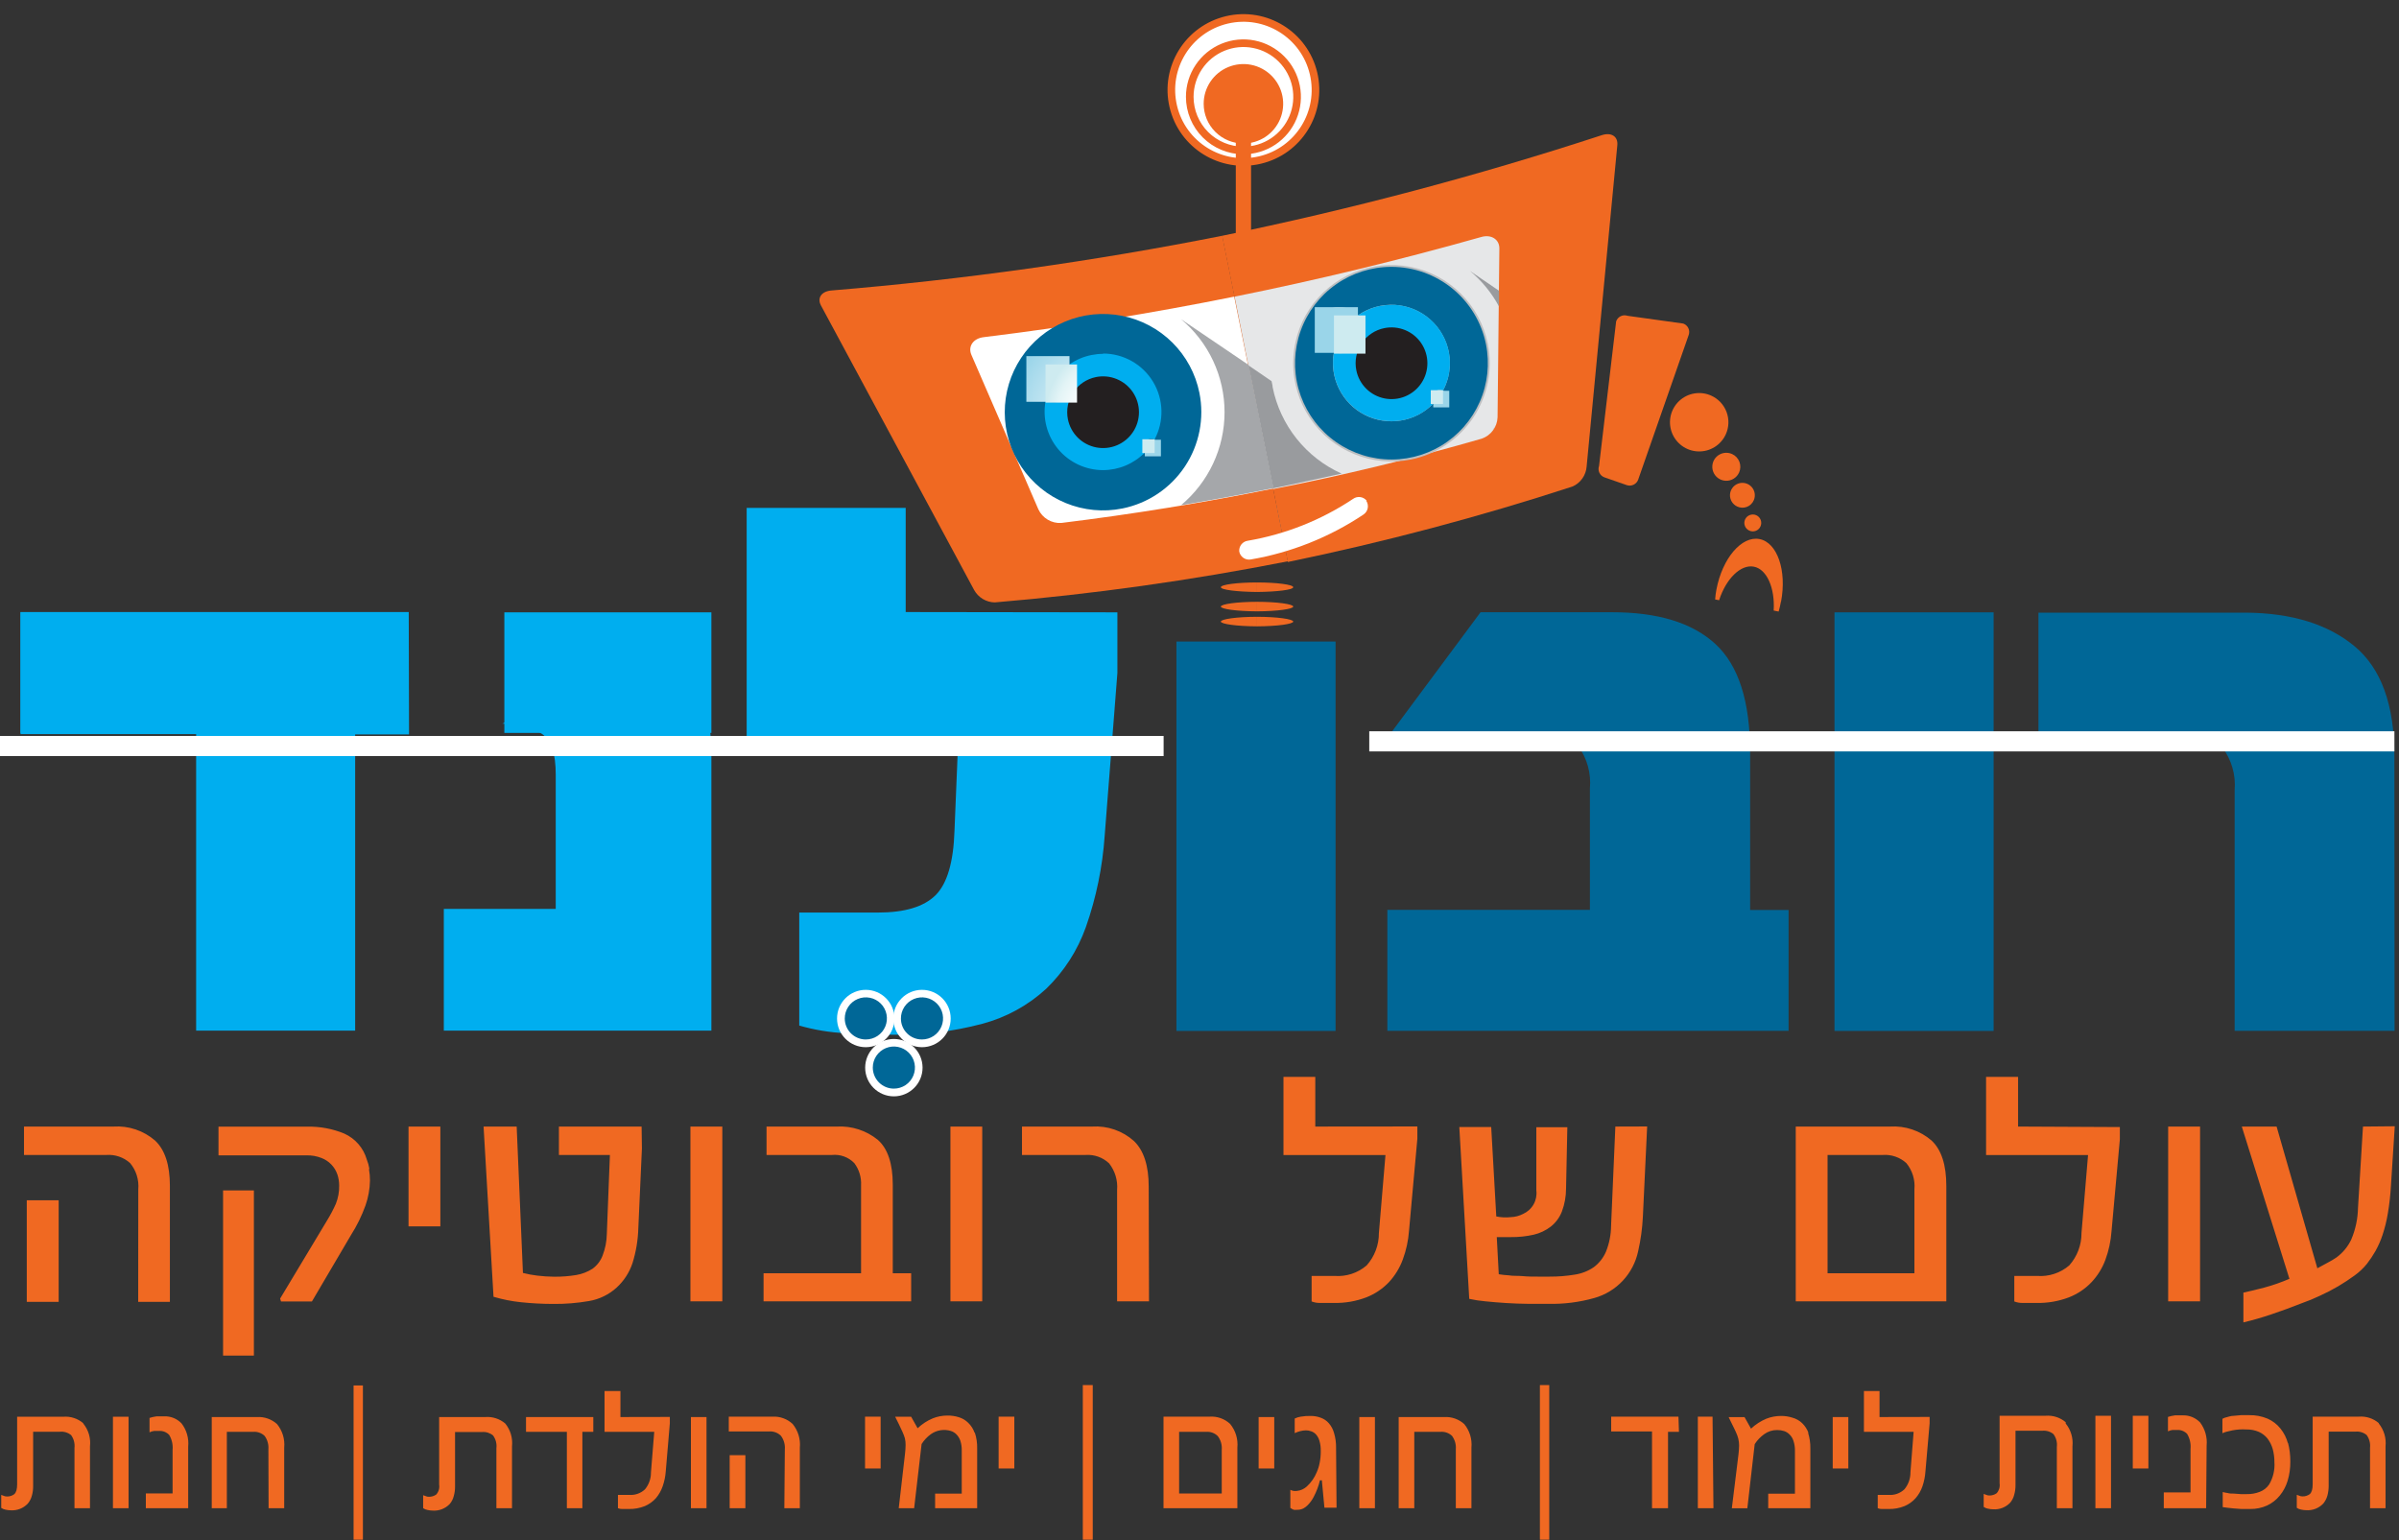 <?xml version="1.0" encoding="UTF-8"?> <svg xmlns="http://www.w3.org/2000/svg" width="285" height="183" viewBox="0 0 285 183" fill="none"><rect x="0" y="0" width="285" height="183" fill="#333333" stroke="none"/> <g clip-path="url(#clip0_409:166)"> <path d="M158.664 76.222H139.76V122.486H158.664V76.222Z" fill="#006797"></path> <path d="M280.72 133.849L280.129 143.512C280.105 144.807 279.832 146.084 279.326 147.276C278.924 148.125 278.315 148.859 277.555 149.412C277.229 149.632 276.89 149.833 276.54 150.013L275.3 150.686L270.459 133.849H266.326L271.982 151.937C271.005 152.359 269.999 152.71 268.971 152.987C268.015 153.235 267.188 153.435 266.515 153.577V157.116C267.613 156.857 268.723 156.538 269.868 156.149C271.014 155.76 272.23 155.323 273.411 154.851C274.163 154.59 274.9 154.286 275.619 153.943C276.358 153.607 277.079 153.233 277.78 152.822C278.476 152.409 279.114 151.984 279.716 151.547C280.268 151.151 280.764 150.683 281.192 150.155C281.567 149.673 281.906 149.164 282.207 148.633C282.546 148.023 282.827 147.383 283.046 146.721C283.319 145.893 283.529 145.045 283.672 144.185C283.862 143.064 283.988 141.933 284.049 140.798L284.498 133.813L280.72 133.849ZM261.367 133.849H257.577V154.615H261.367V133.849ZM239.747 133.849V127.949H235.945V137.235H248.06L247.28 146.497C247.289 147.915 246.771 149.285 245.828 150.344C245.306 150.792 244.7 151.134 244.046 151.348C243.391 151.563 242.701 151.647 242.014 151.595H239.298V154.627C239.621 154.754 239.967 154.814 240.314 154.804H241.932C243.245 154.833 244.552 154.609 245.781 154.143C246.801 153.747 247.72 153.131 248.473 152.338C249.191 151.575 249.749 150.676 250.114 149.695C250.516 148.606 250.763 147.466 250.846 146.309L251.838 135.359V133.908L239.747 133.849ZM217.112 137.223H223.665C224.175 137.185 224.687 137.251 225.17 137.417C225.653 137.584 226.098 137.847 226.475 138.191C227.189 139.064 227.532 140.182 227.432 141.306V151.276H217.112V137.223ZM231.222 154.615V140.905C231.222 138.415 230.643 136.61 229.475 135.512C228.108 134.33 226.331 133.733 224.527 133.849H213.334V154.615H231.222ZM191.903 133.849L191.395 145.648C191.387 146.695 191.182 147.732 190.793 148.704C190.481 149.439 189.98 150.078 189.34 150.556C188.662 151.019 187.886 151.322 187.073 151.441C186.09 151.604 185.095 151.683 184.098 151.677H182.669C182.091 151.677 181.488 151.677 180.91 151.618C180.331 151.559 179.729 151.618 179.233 151.524C178.837 151.503 178.443 151.46 178.052 151.394L177.816 146.981H179.493C180.402 146.992 181.31 146.897 182.197 146.698C182.94 146.526 183.636 146.196 184.239 145.73C184.826 145.262 185.278 144.648 185.55 143.949C185.878 143.077 186.046 142.154 186.046 141.223L186.2 133.931H182.516V141.424C182.59 141.995 182.478 142.575 182.198 143.079C181.917 143.582 181.482 143.982 180.957 144.22C180.501 144.46 179.996 144.594 179.481 144.609C178.906 144.673 178.324 144.645 177.757 144.527L177.155 133.908H173.365L174.545 154.32C175.188 154.461 175.838 154.56 176.494 154.615C177.261 154.698 178.088 154.757 178.95 154.816C179.812 154.875 180.674 154.898 181.547 154.91H183.909C185.771 154.955 187.63 154.721 189.423 154.214C190.709 153.849 191.87 153.141 192.784 152.166C193.697 151.191 194.327 149.986 194.607 148.68C194.917 147.327 195.107 145.949 195.173 144.562L195.681 133.837L191.903 133.849ZM156.255 133.849V127.949H152.477V137.235H164.592L163.812 146.497C163.821 147.915 163.303 149.285 162.36 150.344C161.838 150.792 161.232 151.134 160.578 151.348C159.923 151.563 159.233 151.647 158.546 151.595H155.819V154.627C156.146 154.754 156.495 154.814 156.846 154.804H158.463C159.777 154.833 161.084 154.609 162.313 154.143C163.331 153.744 164.25 153.128 165.005 152.338C165.731 151.552 166.293 150.63 166.658 149.624C167.06 148.535 167.307 147.395 167.39 146.238L168.382 135.288V133.837L156.255 133.849ZM136.466 140.987C136.466 138.494 135.879 136.684 134.706 135.56C134.035 134.96 133.25 134.5 132.399 134.206C131.547 133.912 130.646 133.791 129.747 133.849H121.411V137.223H128.968C129.479 137.186 129.991 137.256 130.473 137.429C130.955 137.602 131.396 137.873 131.766 138.226C132.469 139.124 132.806 140.253 132.711 141.388V154.615H136.501L136.466 140.987ZM116.688 133.849H112.91V154.615H116.688V133.849ZM108.246 154.615V151.276H106.061V140.751C106.061 138.262 105.471 136.48 104.29 135.43C102.925 134.319 101.195 133.755 99.437 133.849H91.065V137.223H98.835C99.322 137.174 99.814 137.235 100.274 137.403C100.734 137.57 101.15 137.84 101.492 138.191C102.062 138.95 102.346 139.886 102.294 140.834V151.276H90.711V154.615H108.246ZM85.811 133.849H82.021V154.615H85.811V133.849ZM76.223 133.849H66.399V137.223H72.457L72.091 146.592C72.077 147.48 71.905 148.359 71.583 149.188C71.346 149.805 70.936 150.342 70.402 150.733C69.811 151.115 69.148 151.372 68.454 151.488C67.595 151.628 66.726 151.695 65.856 151.689C65.181 151.683 64.507 151.64 63.837 151.559C63.26 151.492 62.688 151.385 62.125 151.241L61.381 133.849H57.449L58.63 154.072C59.701 154.39 60.8 154.608 61.912 154.721C63.168 154.852 64.429 154.919 65.691 154.922C67.123 154.939 68.554 154.824 69.965 154.58C71.19 154.375 72.329 153.822 73.248 152.987C74.115 152.196 74.766 151.197 75.137 150.084C75.562 148.727 75.797 147.317 75.834 145.896L76.259 136.456L76.223 133.849ZM52.313 133.849H48.534V145.707H52.313V133.849ZM30.162 141.436H26.501V161.057H30.162V141.436ZM43.882 138.875C43.821 138.495 43.718 138.123 43.575 137.766C43.381 137.09 43.042 136.464 42.581 135.932C42.12 135.4 41.549 134.975 40.907 134.686C39.516 134.109 38.02 133.828 36.514 133.861H25.958V137.27H36.396C37.005 137.251 37.611 137.356 38.179 137.577C38.621 137.743 39.02 138.005 39.349 138.344C39.678 138.682 39.927 139.089 40.08 139.536C40.221 139.958 40.293 140.4 40.293 140.846C40.31 141.588 40.177 142.326 39.903 143.017C39.598 143.704 39.247 144.37 38.852 145.011L33.279 154.285L33.385 154.627H37.057L41.686 146.757C42.394 145.645 42.976 144.458 43.422 143.217C43.756 142.269 43.936 141.273 43.953 140.267C43.957 139.816 43.917 139.366 43.835 138.922L43.882 138.875ZM16.418 154.674H20.184V140.905C20.184 138.415 19.594 136.61 18.425 135.512C17.059 134.329 15.281 133.731 13.477 133.849H2.851L2.851 137.223H12.639C13.15 137.185 13.664 137.252 14.149 137.418C14.634 137.584 15.081 137.847 15.461 138.191C16.179 139.063 16.526 140.181 16.429 141.306L16.418 154.674ZM6.971 142.604H3.181L3.181 154.674H6.971L6.971 142.604Z" fill="#F06922"></path> <path d="M282.597 169.081C281.942 168.522 281.093 168.247 280.235 168.314H274.745V176.337C274.745 176.915 274.639 177.304 274.402 177.517C274.15 177.704 273.842 177.8 273.529 177.788C273.407 177.79 273.286 177.766 273.174 177.717L272.856 177.599V179.145C273.01 179.254 273.188 179.327 273.375 179.358C273.569 179.401 273.767 179.425 273.966 179.428C274.343 179.456 274.722 179.399 275.076 179.262C275.429 179.125 275.747 178.912 276.008 178.638C276.231 178.363 276.396 178.046 276.492 177.706C276.595 177.321 276.647 176.924 276.646 176.526V170.095H279.834C280.311 170.049 280.786 170.193 281.156 170.496C281.475 170.936 281.618 171.479 281.558 172.019V179.192H283.4V171.842C283.451 171.359 283.407 170.87 283.269 170.405C283.131 169.939 282.903 169.505 282.597 169.128V169.081ZM271.805 171.488C271.636 170.846 271.335 170.247 270.919 169.73C270.51 169.218 269.984 168.813 269.384 168.55C268.693 168.262 267.949 168.121 267.2 168.137C266.877 168.137 266.558 168.137 266.243 168.137L265.334 168.219C265.039 168.219 264.791 168.314 264.555 168.373C264.367 168.408 264.187 168.476 264.023 168.573V170.284C264.178 170.208 264.34 170.148 264.508 170.107L265.216 169.942C265.49 169.893 265.765 169.857 266.043 169.836C266.314 169.819 266.586 169.819 266.857 169.836C267.368 169.825 267.875 169.921 268.345 170.119C268.75 170.3 269.106 170.575 269.384 170.921C269.663 171.293 269.871 171.713 269.998 172.16C270.134 172.668 270.202 173.192 270.199 173.718C270.264 174.645 270.046 175.571 269.573 176.372C269.301 176.77 268.914 177.074 268.463 177.246C267.975 177.437 267.453 177.529 266.928 177.517H266.196L265.393 177.458C265.133 177.458 264.874 177.458 264.637 177.387C264.442 177.364 264.248 177.324 264.059 177.269V179.063L264.567 179.133L265.334 179.216L266.291 179.287H267.33C268.017 179.296 268.698 179.155 269.325 178.874C269.912 178.601 270.429 178.197 270.836 177.694C271.26 177.175 271.577 176.577 271.769 175.936C271.989 175.201 272.096 174.437 272.088 173.67C272.097 172.898 272.001 172.128 271.805 171.381V171.488ZM262.146 171.747C262.24 170.766 261.962 169.785 261.367 168.998C261.099 168.72 260.775 168.501 260.417 168.357C260.059 168.213 259.675 168.146 259.289 168.16H258.864H258.391L257.931 168.243L257.553 168.349V170.06C257.724 169.977 257.908 169.922 258.096 169.895C258.281 169.884 258.466 169.884 258.651 169.895C258.87 169.884 259.089 169.921 259.293 170.003C259.496 170.084 259.68 170.208 259.832 170.367C260.15 170.899 260.29 171.519 260.233 172.136V177.316H257.057V179.192H262.087L262.146 171.747ZM255.227 168.207H253.373V174.473H255.227V168.207ZM250.787 168.207H248.933V179.192H250.787V168.207ZM245.403 168.974C244.747 168.418 243.899 168.143 243.041 168.207H237.551V176.231C237.583 176.44 237.57 176.655 237.511 176.859C237.451 177.063 237.348 177.251 237.208 177.411C236.951 177.596 236.64 177.691 236.323 177.682C236.205 177.685 236.088 177.661 235.98 177.611L235.662 177.493V179.039C235.816 179.148 235.994 179.221 236.181 179.251C236.375 179.295 236.573 179.319 236.771 179.322C237.149 179.349 237.528 179.293 237.882 179.156C238.235 179.019 238.553 178.806 238.814 178.532C239.039 178.26 239.201 177.942 239.286 177.599C239.395 177.216 239.447 176.818 239.44 176.42V169.989H242.64C242.874 169.966 243.11 169.99 243.335 170.059C243.56 170.128 243.769 170.24 243.95 170.39C244.274 170.828 244.418 171.372 244.352 171.912V179.192H246.206V171.842C246.257 171.359 246.213 170.87 246.075 170.405C245.937 169.939 245.709 169.505 245.403 169.128V168.974ZM223.287 168.361V165.269H221.433V170.119H227.337L226.959 174.945C226.964 175.677 226.709 176.388 226.239 176.951C225.991 177.185 225.697 177.364 225.376 177.478C225.055 177.592 224.713 177.637 224.373 177.611H223.075V179.192C223.231 179.259 223.4 179.291 223.571 179.287H224.373C225.016 179.301 225.655 179.185 226.251 178.945C226.757 178.733 227.209 178.411 227.573 178.001C227.935 177.586 228.212 177.105 228.388 176.585C228.583 176.013 228.702 175.418 228.742 174.815L229.238 169.104V168.349L223.287 168.361ZM219.58 168.361H217.726V174.473H219.58V168.361ZM214.857 170.272C214.696 169.827 214.438 169.424 214.101 169.092C213.77 168.776 213.363 168.548 212.92 168.432C212.485 168.293 212.031 168.225 211.574 168.231C210.98 168.231 210.391 168.343 209.838 168.561C209.167 168.843 208.551 169.243 208.02 169.741L207.252 168.373H205.363L205.776 169.222C205.965 169.6 206.119 169.906 206.237 170.178C206.35 170.421 206.441 170.674 206.509 170.933C206.571 171.192 206.603 171.457 206.603 171.724C206.598 172.079 206.575 172.433 206.532 172.785L205.741 179.204H207.583L208.457 171.582C208.752 171.121 209.133 170.72 209.578 170.402C210.026 170.073 210.569 169.899 211.125 169.906C211.401 169.902 211.676 169.942 211.94 170.024C212.192 170.104 212.419 170.246 212.601 170.437C212.816 170.646 212.974 170.906 213.062 171.193C213.187 171.573 213.247 171.972 213.239 172.372V177.47H210.063V179.192H215.069V172.113C215.082 171.473 214.99 170.835 214.797 170.225L214.857 170.272ZM203.45 168.314H201.703V179.192H203.557L203.45 168.314ZM199.4 168.314H191.407V170.072H196.259V179.192H198.16V170.119H199.459L199.4 168.314ZM184.05 164.562H182.94V182.933H184.05V164.562ZM172.951 179.192H174.805V171.995C174.901 170.987 174.595 169.983 173.955 169.199C173.636 168.91 173.263 168.688 172.858 168.544C172.453 168.4 172.023 168.338 171.593 168.361H166.162V179.192H168.016V170.119H171.121C171.372 170.096 171.626 170.128 171.864 170.211C172.102 170.295 172.32 170.428 172.502 170.603C172.84 171.062 172.999 171.628 172.951 172.196V179.192ZM163.34 168.361H161.486V179.192H163.34V168.361ZM158.723 171.995C158.734 171.412 158.654 170.831 158.487 170.272C158.372 169.836 158.158 169.432 157.861 169.092C157.604 168.797 157.274 168.574 156.905 168.443C156.527 168.301 156.127 168.229 155.724 168.231C155.329 168.22 154.933 168.248 154.543 168.314C154.289 168.349 154.042 168.425 153.811 168.538V170.272C154.023 170.172 154.245 170.093 154.472 170.036C154.688 169.978 154.91 169.947 155.133 169.942C155.355 169.94 155.576 169.98 155.783 170.06C156.001 170.136 156.196 170.266 156.35 170.437C156.537 170.657 156.674 170.915 156.751 171.193C156.862 171.576 156.914 171.974 156.905 172.372C156.913 172.852 156.869 173.33 156.775 173.8C156.705 174.182 156.59 174.554 156.432 174.909C156.169 175.556 155.766 176.136 155.252 176.608C154.926 176.909 154.512 177.095 154.071 177.139C153.937 177.153 153.803 177.153 153.669 177.139C153.539 177.111 153.412 177.067 153.291 177.01V179.157C153.417 179.252 153.557 179.327 153.705 179.381C153.822 179.396 153.941 179.396 154.059 179.381C154.324 179.394 154.587 179.341 154.826 179.228C155.008 179.129 155.175 179.006 155.322 178.862C155.623 178.566 155.875 178.223 156.066 177.847C156.397 177.225 156.647 176.563 156.81 175.877H157.035L157.341 179.133H158.782L158.723 171.995ZM151.379 168.361H149.525V174.473H151.379V168.361ZM140.079 170.119H143.29C143.544 170.099 143.798 170.134 144.037 170.221C144.275 170.309 144.492 170.447 144.672 170.626C145.023 171.089 145.191 171.664 145.144 172.243V177.446H140.079V170.119ZM146.998 179.192V171.995C147.096 170.978 146.786 169.964 146.136 169.175C145.812 168.874 145.431 168.643 145.015 168.495C144.598 168.347 144.156 168.285 143.715 168.314H138.225V179.192H146.998ZM129.818 164.562H128.637V182.933H129.818V164.562ZM120.502 168.314H118.636V174.473H120.502V168.314ZM115.779 170.225C115.623 169.778 115.364 169.374 115.023 169.045C114.713 168.737 114.332 168.51 113.913 168.384C113.478 168.247 113.023 168.179 112.567 168.184C111.969 168.182 111.376 168.294 110.819 168.514C110.15 168.793 109.537 169.193 109.013 169.694L108.245 168.325H106.344L106.769 169.175C106.947 169.553 107.1 169.859 107.218 170.131C107.329 170.376 107.424 170.628 107.501 170.886C107.56 171.145 107.588 171.411 107.584 171.676C107.58 172.031 107.556 172.386 107.513 172.738L106.769 179.192H108.6L109.485 171.57C109.776 171.109 110.153 170.709 110.595 170.39C110.934 170.152 111.323 169.994 111.732 169.929C112.141 169.864 112.56 169.892 112.957 170.013C113.212 170.092 113.443 170.234 113.63 170.426C113.836 170.641 113.993 170.899 114.09 171.181C114.212 171.562 114.267 171.961 114.255 172.361V177.458H111.091V179.192H116.086V172.113C116.105 171.473 116.013 170.834 115.814 170.225H115.779ZM104.62 168.314H102.767V174.473H104.62V168.314ZM93.179 179.192H95.021V171.995C95.118 170.978 94.808 169.964 94.159 169.175C93.842 168.882 93.47 168.655 93.065 168.507C92.659 168.359 92.228 168.293 91.797 168.314H86.578V170.072H91.372C91.627 170.053 91.883 170.088 92.123 170.176C92.364 170.263 92.582 170.401 92.766 170.579C93.117 171.041 93.285 171.617 93.238 172.196L93.179 179.192ZM88.55 172.892H86.685V179.192H88.55V172.892ZM83.933 168.361H82.08V179.192H83.933V168.361ZM73.708 168.361V165.269H71.819V170.119H77.723L77.333 174.945C77.341 175.676 77.09 176.386 76.624 176.951C76.375 177.185 76.079 177.365 75.755 177.478C75.432 177.592 75.089 177.637 74.747 177.611H73.413V179.192C73.574 179.259 73.747 179.291 73.921 179.287H74.712C75.358 179.3 76.001 179.184 76.601 178.945C77.105 178.73 77.557 178.408 77.923 178.001C78.277 177.583 78.55 177.103 78.726 176.585C78.925 176.013 79.048 175.418 79.092 174.815L79.576 169.104V168.349L73.708 168.361ZM70.484 168.361H62.491V170.119H67.344V179.192H69.186V170.119H70.484V168.361ZM60.023 169.128C59.367 168.572 58.519 168.296 57.661 168.361H52.171V176.384C52.204 176.594 52.19 176.808 52.131 177.012C52.072 177.216 51.968 177.404 51.828 177.564C51.571 177.749 51.26 177.845 50.943 177.835C50.825 177.838 50.708 177.814 50.6 177.765L50.27 177.647V179.192C50.43 179.299 50.611 179.372 50.801 179.405C50.991 179.448 51.185 179.472 51.38 179.476C51.76 179.504 52.141 179.448 52.496 179.311C52.851 179.174 53.172 178.96 53.434 178.685C53.66 178.413 53.821 178.095 53.907 177.753C54.016 177.369 54.067 176.972 54.06 176.573V170.142H57.26C57.733 170.098 58.204 170.242 58.571 170.544C58.895 170.981 59.038 171.526 58.972 172.066V179.192H60.826V171.842C60.877 171.359 60.833 170.87 60.695 170.405C60.557 169.939 60.329 169.505 60.023 169.128V169.128ZM43.114 164.609H42.005V182.98H43.114V164.609ZM31.909 179.192H33.763V171.995C33.859 170.987 33.553 169.983 32.913 169.199C32.594 168.91 32.221 168.688 31.816 168.544C31.41 168.4 30.981 168.338 30.551 168.361H25.155V179.192H26.95V170.119H30.055C30.307 170.096 30.56 170.128 30.798 170.211C31.037 170.295 31.254 170.428 31.437 170.603C31.774 171.062 31.933 171.628 31.885 172.196L31.909 179.192ZM22.357 171.865C22.453 170.882 22.17 169.898 21.566 169.116C21.301 168.837 20.98 168.618 20.623 168.473C20.267 168.329 19.884 168.262 19.499 168.278H19.074H18.602L18.141 168.361L17.764 168.467V170.178C17.934 170.094 18.118 170.038 18.307 170.013C18.488 170.002 18.669 170.002 18.85 170.013C19.08 169.993 19.313 170.025 19.529 170.106C19.746 170.188 19.941 170.317 20.101 170.485C20.419 171.017 20.56 171.637 20.503 172.254V177.434H17.327V179.192H22.357V171.865ZM15.272 168.325H13.418V179.192H15.272V168.325ZM9.888 169.092C9.233 168.534 8.384 168.258 7.526 168.325H2.036V176.349C2.036 176.927 1.929 177.316 1.693 177.529C1.441 177.716 1.133 177.811 0.82 177.8C0.698 177.802 0.577 177.778 0.465 177.729C0.362 177.683 0.255 177.643 0.146 177.611L0.146 179.157C0.302 179.264 0.48 179.336 0.666 179.369C0.86 179.413 1.058 179.437 1.256 179.44C1.634 179.467 2.013 179.411 2.367 179.274C2.72 179.137 3.038 178.924 3.299 178.65C3.527 178.378 3.692 178.06 3.783 177.717C3.892 177.334 3.944 176.936 3.937 176.538L3.937 170.107H7.125C7.601 170.06 8.077 170.205 8.447 170.508C8.766 170.948 8.909 171.491 8.849 172.03V179.192H10.691V171.842C10.745 171.359 10.702 170.869 10.564 170.403C10.427 169.937 10.196 169.503 9.888 169.128" fill="#F06922"></path> <path d="M212.483 108.115H207.914V89.402C207.914 83.353 206.544 79.062 203.805 76.529C201.065 73.996 196.956 72.734 191.478 72.741H175.891L165.182 87.16H182.893C185.09 87.16 186.625 87.667 187.522 88.682C188.56 90.133 189.042 91.908 188.88 93.685V108.103H164.816V122.474H212.483V108.115Z" fill="#006797"></path> <path d="M236.842 72.753H217.938V122.486H236.842V72.753Z" fill="#006797"></path> <path d="M284.451 89.767C284.451 83.734 282.876 79.408 279.728 76.788C276.579 74.169 272.277 72.836 266.822 72.789H242.167V87.16H259.289C260.148 87.076 261.015 87.179 261.83 87.462C262.645 87.746 263.39 88.202 264.012 88.8C265.102 90.252 265.623 92.052 265.476 93.862V122.474H284.474L284.451 89.767Z" fill="#006797"></path> <path d="M59.669 85.98C61.307 85.893 62.933 86.304 64.333 87.16C65.513 87.927 66.021 89.52 66.021 92.056V107.985H52.726V122.451H84.512V90.003C84.512 83.986 83.083 79.49 80.226 76.517L59.669 85.98ZM107.596 72.718V60.341H88.704V87.478H113.854L113.393 98.699C113.275 102.436 112.524 104.992 111.138 106.369C109.745 107.737 107.478 108.422 104.313 108.422H94.95V121.849C96.75 122.367 98.605 122.672 100.476 122.758C102.546 122.876 104.388 122.935 106.002 122.935C109.611 123.001 113.211 122.565 116.7 121.637C119.526 120.887 122.127 119.461 124.28 117.483C126.401 115.434 128.017 112.922 129.003 110.144C130.231 106.646 130.981 102.999 131.235 99.301L132.746 79.962V72.753L107.596 72.718ZM48.558 72.718H2.437L2.437 87.219H23.301V122.451H42.193V87.254H48.593L48.558 72.718Z" fill="#00AEEF"></path> <path d="M-18.403 88.635H138.237" stroke="white" stroke-width="2.392"></path> <path d="M162.667 88.08H300.509" stroke="white" stroke-width="2.392"></path> <path d="M44.72 72.753H2.437L2.437 87.077H44.72V72.753Z" fill="#00AEEF"></path> <path d="M84.512 72.753H59.916V87.077H84.512V72.753Z" fill="#00AEEF"></path> <path d="M194.618 56.978C194.524 57.244 194.329 57.463 194.075 57.587C193.821 57.711 193.528 57.729 193.26 57.639L190.615 56.718C190.483 56.672 190.362 56.6 190.258 56.507C190.154 56.414 190.069 56.301 190.009 56.175C189.948 56.048 189.914 55.912 189.906 55.772C189.899 55.633 189.919 55.493 189.966 55.361L191.997 38.182C192.042 38.049 192.113 37.926 192.206 37.821C192.299 37.716 192.412 37.63 192.538 37.569C192.664 37.507 192.801 37.471 192.942 37.463C193.082 37.455 193.222 37.475 193.355 37.521L199.967 38.442C200.099 38.488 200.22 38.56 200.324 38.653C200.429 38.746 200.513 38.859 200.574 38.985C200.634 39.111 200.669 39.248 200.676 39.388C200.683 39.527 200.663 39.667 200.616 39.798L194.618 56.978Z" fill="#F06922"></path> <path d="M205.021 51.609C204.735 52.233 204.272 52.758 203.688 53.118C203.104 53.479 202.427 53.658 201.741 53.634C201.055 53.61 200.392 53.383 199.835 52.983C199.279 52.582 198.853 52.026 198.612 51.383C198.372 50.741 198.327 50.042 198.484 49.375C198.641 48.707 198.992 48.101 199.493 47.633C199.994 47.165 200.623 46.855 201.3 46.744C201.977 46.633 202.672 46.725 203.297 47.008C203.713 47.196 204.088 47.465 204.4 47.798C204.711 48.132 204.954 48.523 205.115 48.951C205.275 49.379 205.349 49.833 205.333 50.289C205.317 50.746 205.211 51.194 205.021 51.609" fill="#F06922"></path> <path d="M206.603 56.14C206.468 56.441 206.247 56.694 205.967 56.869C205.687 57.044 205.362 57.132 205.033 57.121C204.703 57.111 204.384 57.003 204.116 56.812C203.847 56.62 203.642 56.353 203.526 56.045C203.41 55.736 203.388 55.4 203.463 55.079C203.538 54.759 203.707 54.467 203.948 54.242C204.189 54.018 204.492 53.869 204.817 53.816C205.143 53.764 205.477 53.809 205.777 53.946C206.176 54.128 206.488 54.462 206.643 54.873C206.797 55.284 206.783 55.739 206.603 56.14" fill="#F06922"></path> <path d="M208.339 59.456C208.26 59.632 208.146 59.791 208.005 59.924C207.864 60.056 207.699 60.16 207.517 60.228C207.336 60.296 207.143 60.327 206.95 60.32C206.756 60.313 206.566 60.268 206.391 60.187C206.124 60.067 205.899 59.871 205.744 59.623C205.59 59.376 205.512 59.087 205.521 58.795C205.531 58.504 205.626 58.221 205.797 57.984C205.967 57.746 206.204 57.565 206.477 57.462C206.751 57.359 207.049 57.34 207.333 57.407C207.618 57.473 207.876 57.623 208.076 57.836C208.275 58.05 208.407 58.318 208.453 58.606C208.5 58.894 208.46 59.19 208.339 59.456" fill="#F06922"></path> <path d="M209.142 62.547C209.088 62.667 209.011 62.775 208.916 62.865C208.82 62.955 208.707 63.025 208.584 63.071C208.461 63.117 208.33 63.139 208.199 63.134C208.068 63.129 207.939 63.098 207.819 63.043C207.577 62.934 207.387 62.734 207.292 62.487C207.197 62.239 207.204 61.964 207.312 61.721C207.422 61.478 207.625 61.289 207.874 61.194C208.124 61.099 208.401 61.106 208.646 61.214C208.766 61.269 208.875 61.346 208.965 61.443C209.055 61.54 209.125 61.653 209.171 61.777C209.217 61.901 209.238 62.033 209.233 62.165C209.228 62.297 209.197 62.427 209.142 62.547" fill="#F06922"></path> <path d="M211.574 71.479C211.504 71.877 211.413 72.27 211.302 72.659L210.712 72.541C210.877 69.874 209.909 67.621 208.351 67.326C206.792 67.031 205.044 68.765 204.23 71.314L203.757 71.219C203.785 70.823 203.836 70.429 203.911 70.039C204.619 66.323 206.91 63.644 209.024 64.046C211.137 64.447 212.294 67.786 211.586 71.491" fill="#F06922"></path> <path d="M149.336 73.284C146.975 73.284 145.038 73.556 145.038 73.85C145.038 74.145 146.939 74.405 149.336 74.417V73.284Z" fill="#F06922"></path> <path d="M149.336 73.284C151.697 73.284 153.634 73.556 153.634 73.85C153.634 74.145 151.721 74.405 149.336 74.417V73.284Z" fill="#F06922"></path> <path d="M149.336 71.502C146.975 71.502 145.038 71.774 145.038 72.069C145.038 72.364 146.939 72.623 149.336 72.635V71.502Z" fill="#F06922"></path> <path d="M149.336 71.502C151.697 71.502 153.634 71.774 153.634 72.069C153.634 72.364 151.721 72.623 149.336 72.635V71.502Z" fill="#F06922"></path> <path d="M149.336 69.202C146.975 69.202 145.038 69.461 145.038 69.768C145.038 70.075 146.939 70.311 149.336 70.334V69.202Z" fill="#F06922"></path> <path d="M149.336 69.202C151.697 69.202 153.634 69.461 153.634 69.768C153.634 70.075 151.721 70.311 149.336 70.334V69.202Z" fill="#F06922"></path> <path d="M145.203 28.011C129.863 31.056 114.362 33.226 98.775 34.513C97.595 34.607 97.052 35.398 97.524 36.282L115.719 70.087C115.961 70.529 116.316 70.9 116.747 71.161C117.178 71.422 117.671 71.564 118.175 71.573C129.864 70.589 141.488 68.958 152.996 66.689C150.375 53.804 147.824 40.908 145.203 28.011Z" fill="#F06922"></path> <path d="M145.203 28.011C160.449 24.887 175.505 20.896 190.296 16.059C191.406 15.693 192.233 16.2 192.138 17.239L188.49 55.444C188.45 55.952 188.273 56.44 187.978 56.855C187.682 57.271 187.28 57.599 186.813 57.804C175.717 61.421 164.427 64.415 152.996 66.771L145.203 28.094" fill="#F06922"></path> <path d="M146.62 35.244C136.788 37.226 126.874 38.831 116.877 40.058C115.625 40.2 114.964 41.144 115.401 42.158C118.061 48.27 120.714 54.39 123.359 60.518C123.597 61.028 123.984 61.455 124.468 61.744C124.952 62.032 125.512 62.168 126.075 62.134C134.529 61.096 142.916 59.735 151.237 58.052L146.62 35.244Z" fill="white"></path> <path d="M146.667 35.244C156.507 33.262 166.268 30.902 175.95 28.165C177.131 27.811 178.135 28.424 178.123 29.521L177.91 49.58C177.889 50.142 177.699 50.685 177.364 51.138C177.029 51.591 176.565 51.932 176.033 52.117C167.854 54.477 159.589 56.474 151.237 58.111L146.667 35.244Z" fill="#E6E7E8"></path> <path d="M186.814 57.721L185.845 58.04L186.814 57.721ZM151.639 60.022C152.099 62.264 152.548 64.506 153.008 66.759C152.56 64.506 152.099 62.264 151.65 60.022H151.639ZM153.587 66.63L153.008 66.759L153.587 66.63ZM153.008 66.759L151.934 66.96L153.008 66.759Z" fill="#A5A7AA"></path> <path d="M140.303 37.922C141.923 39.273 143.225 40.963 144.119 42.873C145.013 44.782 145.476 46.864 145.476 48.972C145.476 51.08 145.013 53.163 144.119 55.072C143.225 56.981 141.923 58.671 140.303 60.022C143.987 59.408 147.652 58.732 151.296 57.993L148.332 43.362L140.303 37.922Z" fill="#A5A7AA"></path> <path d="M174.628 32.188C176.042 33.366 177.216 34.804 178.087 36.424C178.087 35.799 178.087 35.173 178.087 34.548L174.628 32.188ZM148.32 43.409L151.272 58.016C153.976 57.474 156.68 56.836 159.384 56.27C157.299 55.334 155.468 53.914 154.043 52.129C152.617 50.344 151.639 48.244 151.19 46.005C151.19 45.769 151.095 45.521 151.06 45.285L148.32 43.409ZM177.651 50.583C177.532 50.779 177.403 50.98 177.261 51.185C177.412 50.999 177.543 50.797 177.651 50.583Z" fill="#999B9E"></path> <path d="M133.349 60.411C131.085 60.868 128.736 60.643 126.6 59.765C124.464 58.887 122.636 57.397 121.348 55.481C120.06 53.565 119.369 51.311 119.363 49.003C119.357 46.695 120.036 44.437 121.314 42.515C122.592 40.593 124.412 39.092 126.543 38.203C128.675 37.314 131.022 37.077 133.289 37.521C135.555 37.966 137.639 39.072 139.276 40.699C140.914 42.327 142.031 44.403 142.488 46.666C143.097 49.699 142.477 52.85 140.763 55.427C139.05 58.004 136.383 59.797 133.349 60.411" fill="#006797"></path> <path d="M131.046 42.04C130.582 42.042 130.12 42.09 129.665 42.182C128.727 42.367 127.839 42.744 127.055 43.291C127.359 43.645 127.567 44.072 127.658 44.53C127.8 45.248 127.651 45.993 127.244 46.602C126.836 47.21 126.204 47.632 125.485 47.775C125.304 47.792 125.122 47.792 124.942 47.775C124.695 47.773 124.449 47.741 124.21 47.68C124.028 48.679 124.069 49.706 124.328 50.688C124.587 51.67 125.058 52.583 125.709 53.363C126.36 54.143 127.174 54.77 128.095 55.201C129.015 55.632 130.018 55.856 131.035 55.857C131.963 55.855 132.882 55.667 133.737 55.307C134.593 54.946 135.368 54.419 136.017 53.757C135.908 53.622 135.836 53.462 135.807 53.291C135.779 53.12 135.795 52.944 135.854 52.781C135.914 52.618 136.014 52.474 136.146 52.361C136.278 52.249 136.437 52.173 136.608 52.14H136.808C136.93 52.139 137.051 52.163 137.163 52.211C137.727 51.155 138.009 49.97 137.979 48.773C137.95 47.575 137.611 46.406 136.995 45.378C136.379 44.351 135.508 43.5 134.465 42.909C133.423 42.318 132.245 42.006 131.046 42.005" fill="#00AEEF"></path> <path d="M126.867 49.816C127.033 50.642 127.441 51.4 128.039 51.995C128.637 52.589 129.398 52.993 130.225 53.155C131.053 53.317 131.91 53.231 132.688 52.906C133.466 52.581 134.131 52.033 134.597 51.33C135.063 50.628 135.311 49.803 135.308 48.961C135.305 48.118 135.052 47.295 134.581 46.596C134.11 45.897 133.441 45.353 132.661 45.034C131.881 44.714 131.023 44.633 130.196 44.801C129.09 45.026 128.118 45.68 127.493 46.62C126.869 47.56 126.644 48.71 126.867 49.816" fill="#231F20"></path> <path d="M127.055 42.312H121.931V47.739H127.055V42.312Z" fill="url(#paint0_radial_409:166)"></path> <path d="M127.952 43.303H124.209V47.834H127.952V43.303Z" fill="url(#paint1_radial_409:166)"></path> <path d="M137.918 52.246H136.005V54.217H137.918V52.246Z" fill="url(#paint2_radial_409:166)"></path> <path d="M137.174 52.187H135.71V53.828H137.174V52.187Z" fill="url(#paint3_radial_409:166)"></path> <path d="M167.614 54.594C165.35 55.051 163.002 54.826 160.866 53.948C158.729 53.071 156.902 51.58 155.614 49.664C154.325 47.748 153.635 45.494 153.628 43.186C153.622 40.878 154.301 38.62 155.579 36.698C156.858 34.776 158.677 33.275 160.809 32.386C162.94 31.497 165.288 31.26 167.554 31.704C169.821 32.149 171.904 33.255 173.542 34.882C175.179 36.51 176.297 38.586 176.753 40.849C177.362 43.882 176.742 47.033 175.029 49.61C173.315 52.187 170.649 53.98 167.614 54.594" fill="#BCBEC0"></path> <path d="M165.314 31.706C162.951 31.704 160.645 32.432 158.712 33.791C156.78 35.15 155.316 37.073 154.52 39.297C153.724 41.52 153.636 43.935 154.267 46.21C154.899 48.485 156.219 50.51 158.047 52.006C159.875 53.502 162.122 54.396 164.479 54.566C166.835 54.737 169.187 54.174 171.212 52.956C173.236 51.738 174.834 49.925 175.786 47.764C176.738 45.603 176.998 43.2 176.531 40.886C176.006 38.298 174.602 35.972 172.559 34.299C170.515 32.627 167.955 31.71 165.314 31.706V31.706ZM161.323 37.464C162.6 36.572 164.142 36.135 165.698 36.224C167.254 36.314 168.735 36.924 169.902 37.957C171.069 38.989 171.855 40.385 172.132 41.918C172.409 43.451 172.162 45.032 171.43 46.408C171.592 46.47 171.736 46.572 171.85 46.703C171.963 46.835 172.042 46.993 172.079 47.163C172.128 47.425 172.071 47.697 171.92 47.918C171.77 48.139 171.539 48.291 171.276 48.343H171.076C170.921 48.342 170.769 48.306 170.63 48.239C170.491 48.171 170.369 48.074 170.273 47.953C169.235 49.02 167.881 49.726 166.411 49.965C164.941 50.205 163.434 49.966 162.11 49.283C160.787 48.601 159.718 47.512 159.062 46.176C158.405 44.84 158.196 43.329 158.465 41.865C157.866 41.7 157.34 41.338 156.972 40.837C156.604 40.337 156.416 39.727 156.438 39.106C156.459 38.486 156.69 37.89 157.092 37.417C157.494 36.943 158.045 36.619 158.654 36.496C158.835 36.479 159.017 36.479 159.197 36.496C159.601 36.498 159.999 36.587 160.364 36.758C160.729 36.929 161.052 37.178 161.311 37.488" fill="#006797"></path> <path d="M165.312 36.223C164.848 36.226 164.386 36.27 163.93 36.353C162.994 36.547 162.106 36.928 161.321 37.474C161.614 37.812 161.817 38.217 161.911 38.654C161.984 39.01 161.985 39.376 161.916 39.732C161.846 40.088 161.707 40.428 161.506 40.73C161.306 41.032 161.047 41.292 160.746 41.495C160.445 41.697 160.106 41.839 159.75 41.91C159.572 41.948 159.39 41.967 159.207 41.969C158.959 41.97 158.713 41.934 158.475 41.863C158.292 42.863 158.33 43.89 158.589 44.873C158.847 45.856 159.318 46.77 159.97 47.55C160.621 48.331 161.436 48.958 162.357 49.389C163.279 49.819 164.283 50.041 165.3 50.04C166.227 50.048 167.146 49.866 168.001 49.507C168.855 49.148 169.628 48.619 170.271 47.952C170.177 47.826 170.113 47.681 170.082 47.527C170.033 47.266 170.089 46.996 170.237 46.776C170.385 46.555 170.613 46.401 170.873 46.347H171.074C171.194 46.347 171.314 46.367 171.428 46.406C171.994 45.35 172.276 44.166 172.246 42.969C172.217 41.772 171.878 40.603 171.262 39.576C170.646 38.549 169.774 37.7 168.731 37.11C167.688 36.52 166.51 36.211 165.312 36.212" fill="#00AEEF"></path> <path d="M161.132 43.999C161.298 44.825 161.706 45.583 162.304 46.178C162.902 46.772 163.663 47.176 164.49 47.338C165.318 47.501 166.175 47.414 166.954 47.089C167.732 46.764 168.396 46.216 168.862 45.513C169.329 44.811 169.576 43.986 169.573 43.144C169.57 42.301 169.317 41.478 168.846 40.779C168.375 40.08 167.707 39.536 166.926 39.217C166.146 38.897 165.288 38.816 164.462 38.984C163.913 39.094 163.391 39.311 162.927 39.623C162.462 39.935 162.064 40.335 161.755 40.801C161.445 41.267 161.231 41.789 161.124 42.338C161.017 42.887 161.02 43.451 161.132 43.999Z" fill="#231F20"></path> <path d="M161.321 36.495H156.196V41.922H161.321V36.495Z" fill="url(#paint4_radial_409:166)"></path> <path d="M162.218 37.474H158.475V42.017H162.218V37.474Z" fill="url(#paint5_radial_409:166)"></path> <path d="M172.172 46.429H170.271V48.4H172.172V46.429Z" fill="url(#paint6_radial_409:166)"></path> <path d="M171.428 46.359H169.976V47.999H171.428V46.359Z" fill="url(#paint7_radial_409:166)"></path> <path d="M162.313 59.503C162.484 59.763 162.545 60.08 162.483 60.385C162.421 60.69 162.241 60.958 161.982 61.131C157.937 63.835 153.366 65.656 148.569 66.476C148.264 66.524 147.952 66.451 147.701 66.272C147.449 66.094 147.277 65.824 147.222 65.52C147.195 65.218 147.286 64.917 147.475 64.68C147.664 64.443 147.937 64.287 148.238 64.246C152.714 63.483 156.978 61.786 160.754 59.267C161.002 59.09 161.309 59.016 161.61 59.06C161.912 59.104 162.185 59.263 162.372 59.503" fill="white"></path> <path d="M147.718 19.221C149.411 19.221 151.066 18.719 152.474 17.779C153.882 16.839 154.979 15.503 155.627 13.94C156.275 12.377 156.445 10.657 156.114 8.998C155.784 7.338 154.969 5.814 153.771 4.618C152.574 3.421 151.049 2.607 149.388 2.277C147.728 1.947 146.007 2.116 144.442 2.763C142.878 3.411 141.541 4.507 140.6 5.914C139.66 7.321 139.158 8.975 139.158 10.667C139.156 11.79 139.377 12.903 139.806 13.942C140.236 14.981 140.866 15.924 141.662 16.719C142.457 17.514 143.401 18.144 144.44 18.573C145.48 19.002 146.594 19.223 147.718 19.221" fill="white"></path> <path d="M149.684 19.014C154.285 17.929 157.135 13.321 156.049 8.723C154.963 4.125 150.352 1.278 145.751 2.363C141.15 3.448 138.3 8.055 139.386 12.653C140.472 17.251 145.083 20.099 149.684 19.014Z" stroke="#F06922" stroke-width="0.906"></path> <path d="M147.718 17.876C148.979 17.876 150.212 17.502 151.261 16.802C152.309 16.102 153.127 15.107 153.609 13.943C154.092 12.778 154.218 11.497 153.972 10.261C153.726 9.025 153.119 7.89 152.227 6.999C151.335 6.108 150.199 5.501 148.962 5.255C147.725 5.009 146.443 5.136 145.278 5.618C144.113 6.1 143.117 6.917 142.417 7.965C141.716 9.012 141.342 10.244 141.342 11.504C141.342 13.194 142.014 14.815 143.21 16.01C144.406 17.205 146.027 17.876 147.718 17.876" fill="white"></path> <path d="M147.718 17.876C148.979 17.876 150.212 17.502 151.261 16.802C152.309 16.102 153.127 15.107 153.609 13.943C154.092 12.778 154.218 11.497 153.972 10.261C153.726 9.025 153.119 7.89 152.227 6.999C151.335 6.108 150.199 5.501 148.962 5.255C147.725 5.009 146.443 5.136 145.278 5.618C144.113 6.1 143.117 6.917 142.417 7.965C141.716 9.012 141.342 10.244 141.342 11.504C141.342 13.194 142.014 14.815 143.21 16.01C144.406 17.205 146.027 17.876 147.718 17.876V17.876Z" stroke="#F06922" stroke-width="0.906"></path> <path d="M147.718 28.212V12.342" stroke="#F06922" stroke-width="1.812"></path> <path d="M147.719 17.05C148.653 17.05 149.566 16.773 150.343 16.255C151.119 15.736 151.725 14.999 152.082 14.136C152.44 13.274 152.533 12.325 152.351 11.409C152.169 10.494 151.719 9.653 151.058 8.993C150.398 8.333 149.556 7.883 148.64 7.701C147.724 7.519 146.774 7.613 145.911 7.97C145.048 8.327 144.311 8.932 143.792 9.708C143.273 10.484 142.996 11.397 142.996 12.33C142.996 13.582 143.493 14.782 144.379 15.668C145.265 16.553 146.466 17.05 147.719 17.05Z" fill="#F06922"></path> <path d="M102.849 123.501C103.345 123.503 103.831 123.358 104.245 123.084C104.658 122.81 104.981 122.42 105.172 121.962C105.362 121.505 105.413 121.001 105.317 120.514C105.221 120.028 104.982 119.581 104.631 119.231C104.28 118.88 103.833 118.642 103.347 118.546C102.86 118.449 102.356 118.5 101.898 118.691C101.44 118.881 101.049 119.204 100.775 119.617C100.501 120.03 100.356 120.515 100.358 121.011C100.358 121.338 100.422 121.662 100.548 121.964C100.673 122.266 100.856 122.54 101.088 122.772C101.319 123.003 101.594 123.186 101.896 123.311C102.198 123.436 102.522 123.501 102.849 123.501" fill="#006797"></path> <path d="M102.849 123.513C104.232 123.513 105.353 122.393 105.353 121.011C105.353 119.63 104.232 118.51 102.849 118.51C101.467 118.51 100.346 119.63 100.346 121.011C100.346 122.393 101.467 123.513 102.849 123.513Z" stroke="white" stroke-width="1.812"></path> <path d="M109.533 123.501C110.028 123.501 110.513 123.354 110.924 123.078C111.336 122.803 111.657 122.412 111.846 121.954C112.035 121.496 112.084 120.993 111.987 120.507C111.889 120.022 111.65 119.576 111.298 119.227C110.947 118.877 110.5 118.64 110.014 118.545C109.527 118.45 109.024 118.501 108.566 118.692C108.109 118.883 107.719 119.205 107.445 119.618C107.172 120.031 107.027 120.516 107.029 121.011C107.028 121.34 107.091 121.665 107.217 121.969C107.342 122.272 107.527 122.548 107.76 122.779C107.993 123.011 108.269 123.194 108.574 123.318C108.878 123.442 109.204 123.504 109.533 123.501" fill="#006797"></path> <path d="M109.533 123.513C110.915 123.513 112.036 122.393 112.036 121.011C112.036 119.63 110.915 118.51 109.533 118.51C108.15 118.51 107.029 119.63 107.029 121.011C107.029 122.393 108.15 123.513 109.533 123.513Z" stroke="white" stroke-width="1.812"></path> <path d="M106.191 129.341C106.686 129.341 107.17 129.195 107.582 128.92C107.994 128.645 108.314 128.254 108.504 127.797C108.693 127.34 108.743 126.837 108.646 126.352C108.55 125.867 108.311 125.421 107.961 125.071C107.611 124.721 107.165 124.483 106.68 124.387C106.194 124.29 105.691 124.34 105.233 124.529C104.776 124.718 104.385 125.039 104.11 125.45C103.835 125.862 103.688 126.345 103.688 126.84C103.688 127.169 103.753 127.494 103.879 127.797C104.004 128.101 104.189 128.376 104.421 128.609C104.654 128.841 104.93 129.025 105.233 129.151C105.537 129.277 105.862 129.341 106.191 129.341" fill="#006797"></path> <path d="M106.191 129.353C107.574 129.353 108.694 128.233 108.694 126.852C108.694 125.47 107.574 124.35 106.191 124.35C104.809 124.35 103.688 125.47 103.688 126.852C103.688 128.233 104.809 129.353 106.191 129.353Z" stroke="white" stroke-width="1.812"></path> <path d="M102.849 123.501C103.345 123.503 103.831 123.358 104.245 123.084C104.658 122.81 104.981 122.42 105.172 121.962C105.362 121.505 105.413 121.001 105.317 120.514C105.221 120.028 104.982 119.581 104.631 119.231C104.28 118.88 103.833 118.642 103.347 118.546C102.86 118.449 102.356 118.5 101.898 118.691C101.44 118.881 101.049 119.204 100.775 119.617C100.501 120.03 100.356 120.515 100.358 121.011C100.358 121.338 100.422 121.662 100.548 121.964C100.673 122.266 100.856 122.54 101.088 122.772C101.319 123.003 101.594 123.186 101.896 123.311C102.198 123.436 102.522 123.501 102.849 123.501" fill="#006797"></path> <path d="M109.533 123.501C110.028 123.501 110.513 123.354 110.924 123.078C111.336 122.803 111.657 122.412 111.846 121.954C112.035 121.496 112.084 120.993 111.987 120.507C111.889 120.022 111.65 119.576 111.298 119.227C110.947 118.877 110.5 118.64 110.014 118.545C109.527 118.45 109.024 118.501 108.566 118.692C108.109 118.883 107.719 119.205 107.445 119.618C107.172 120.031 107.027 120.516 107.029 121.011C107.028 121.34 107.091 121.665 107.217 121.969C107.342 122.272 107.527 122.548 107.76 122.779C107.993 123.011 108.269 123.194 108.574 123.318C108.878 123.442 109.204 123.504 109.533 123.501" fill="#006797"></path> <path d="M106.191 129.341C106.686 129.341 107.17 129.195 107.582 128.92C107.994 128.645 108.314 128.254 108.504 127.797C108.693 127.34 108.743 126.837 108.646 126.352C108.55 125.867 108.311 125.421 107.961 125.071C107.611 124.721 107.165 124.483 106.68 124.387C106.194 124.29 105.691 124.34 105.233 124.529C104.776 124.718 104.385 125.039 104.11 125.45C103.835 125.862 103.688 126.345 103.688 126.84C103.688 127.169 103.753 127.494 103.879 127.797C104.004 128.101 104.189 128.376 104.421 128.609C104.654 128.841 104.93 129.025 105.233 129.151C105.537 129.277 105.862 129.341 106.191 129.341" fill="#006797"></path> </g> <defs> <radialGradient id="paint0_radial_409:166" cx="0" cy="0" r="1" gradientUnits="userSpaceOnUse" gradientTransform="translate(131.046 50.191) scale(11.441 12.106)"> <stop stop-color="white"></stop> <stop offset="0.83" stop-color="#ACDCED"></stop> <stop offset="1" stop-color="#9AD5E9"></stop> </radialGradient> <radialGradient id="paint1_radial_409:166" cx="0" cy="0" r="1" gradientUnits="userSpaceOnUse" gradientTransform="translate(131.046 49.768) scale(6.943 8.413)"> <stop stop-color="white"></stop> <stop offset="0.34" stop-color="#FCFEFE"></stop> <stop offset="0.59" stop-color="#F3FAFB"></stop> <stop offset="0.81" stop-color="#E3F4F6"></stop> <stop offset="1" stop-color="#CEEBF0"></stop> </radialGradient> <radialGradient id="paint2_radial_409:166" cx="0" cy="0" r="1" gradientUnits="userSpaceOnUse" gradientTransform="translate(3054.47 -4661.91) scale(9.268 9.862)"> <stop stop-color="white"></stop> <stop offset="0.83" stop-color="#ACDCED"></stop> <stop offset="1" stop-color="#9AD5E9"></stop> </radialGradient> <radialGradient id="paint3_radial_409:166" cx="0" cy="0" r="1" gradientUnits="userSpaceOnUse" gradientTransform="translate(1902.01 -2317.9) scale(4.305 5.42)"> <stop stop-color="white"></stop> <stop offset="0.34" stop-color="#FCFEFE"></stop> <stop offset="0.59" stop-color="#F3FAFB"></stop> <stop offset="0.81" stop-color="#E3F4F6"></stop> <stop offset="1" stop-color="#CEEBF0"></stop> </radialGradient> <radialGradient id="paint4_radial_409:166" cx="0" cy="0" r="1" gradientUnits="userSpaceOnUse" gradientTransform="translate(3299.97 -16687.7) scale(24.828 27.843)"> <stop stop-color="white"></stop> <stop offset="0.83" stop-color="#ACDCED"></stop> <stop offset="1" stop-color="#9AD5E9"></stop> </radialGradient> <radialGradient id="paint5_radial_409:166" cx="0" cy="0" r="1" gradientUnits="userSpaceOnUse" gradientTransform="translate(2076.77 -9444.27) scale(11.004 16.195)"> <stop stop-color="white"></stop> <stop offset="0.34" stop-color="#FCFEFE"></stop> <stop offset="0.59" stop-color="#F3FAFB"></stop> <stop offset="0.81" stop-color="#E3F4F6"></stop> <stop offset="1" stop-color="#CEEBF0"></stop> </radialGradient> <radialGradient id="paint6_radial_409:166" cx="0" cy="0" r="1" gradientUnits="userSpaceOnUse" gradientTransform="translate(3420.63 -4610) scale(9.21 9.862)"> <stop stop-color="white"></stop> <stop offset="0.83" stop-color="#ACDCED"></stop> <stop offset="1" stop-color="#9AD5E9"></stop> </radialGradient> <radialGradient id="paint7_radial_409:166" cx="0" cy="0" r="1" gradientUnits="userSpaceOnUse" gradientTransform="translate(2137.63 -2285.27) scale(4.27 5.42)"> <stop stop-color="white"></stop> <stop offset="0.34" stop-color="#FCFEFE"></stop> <stop offset="0.59" stop-color="#F3FAFB"></stop> <stop offset="0.81" stop-color="#E3F4F6"></stop> <stop offset="1" stop-color="#CEEBF0"></stop> </radialGradient> <clipPath id="clip0_409:166"> <rect width="284.456" height="182.933" fill="white"></rect> </clipPath> </defs> </svg> 